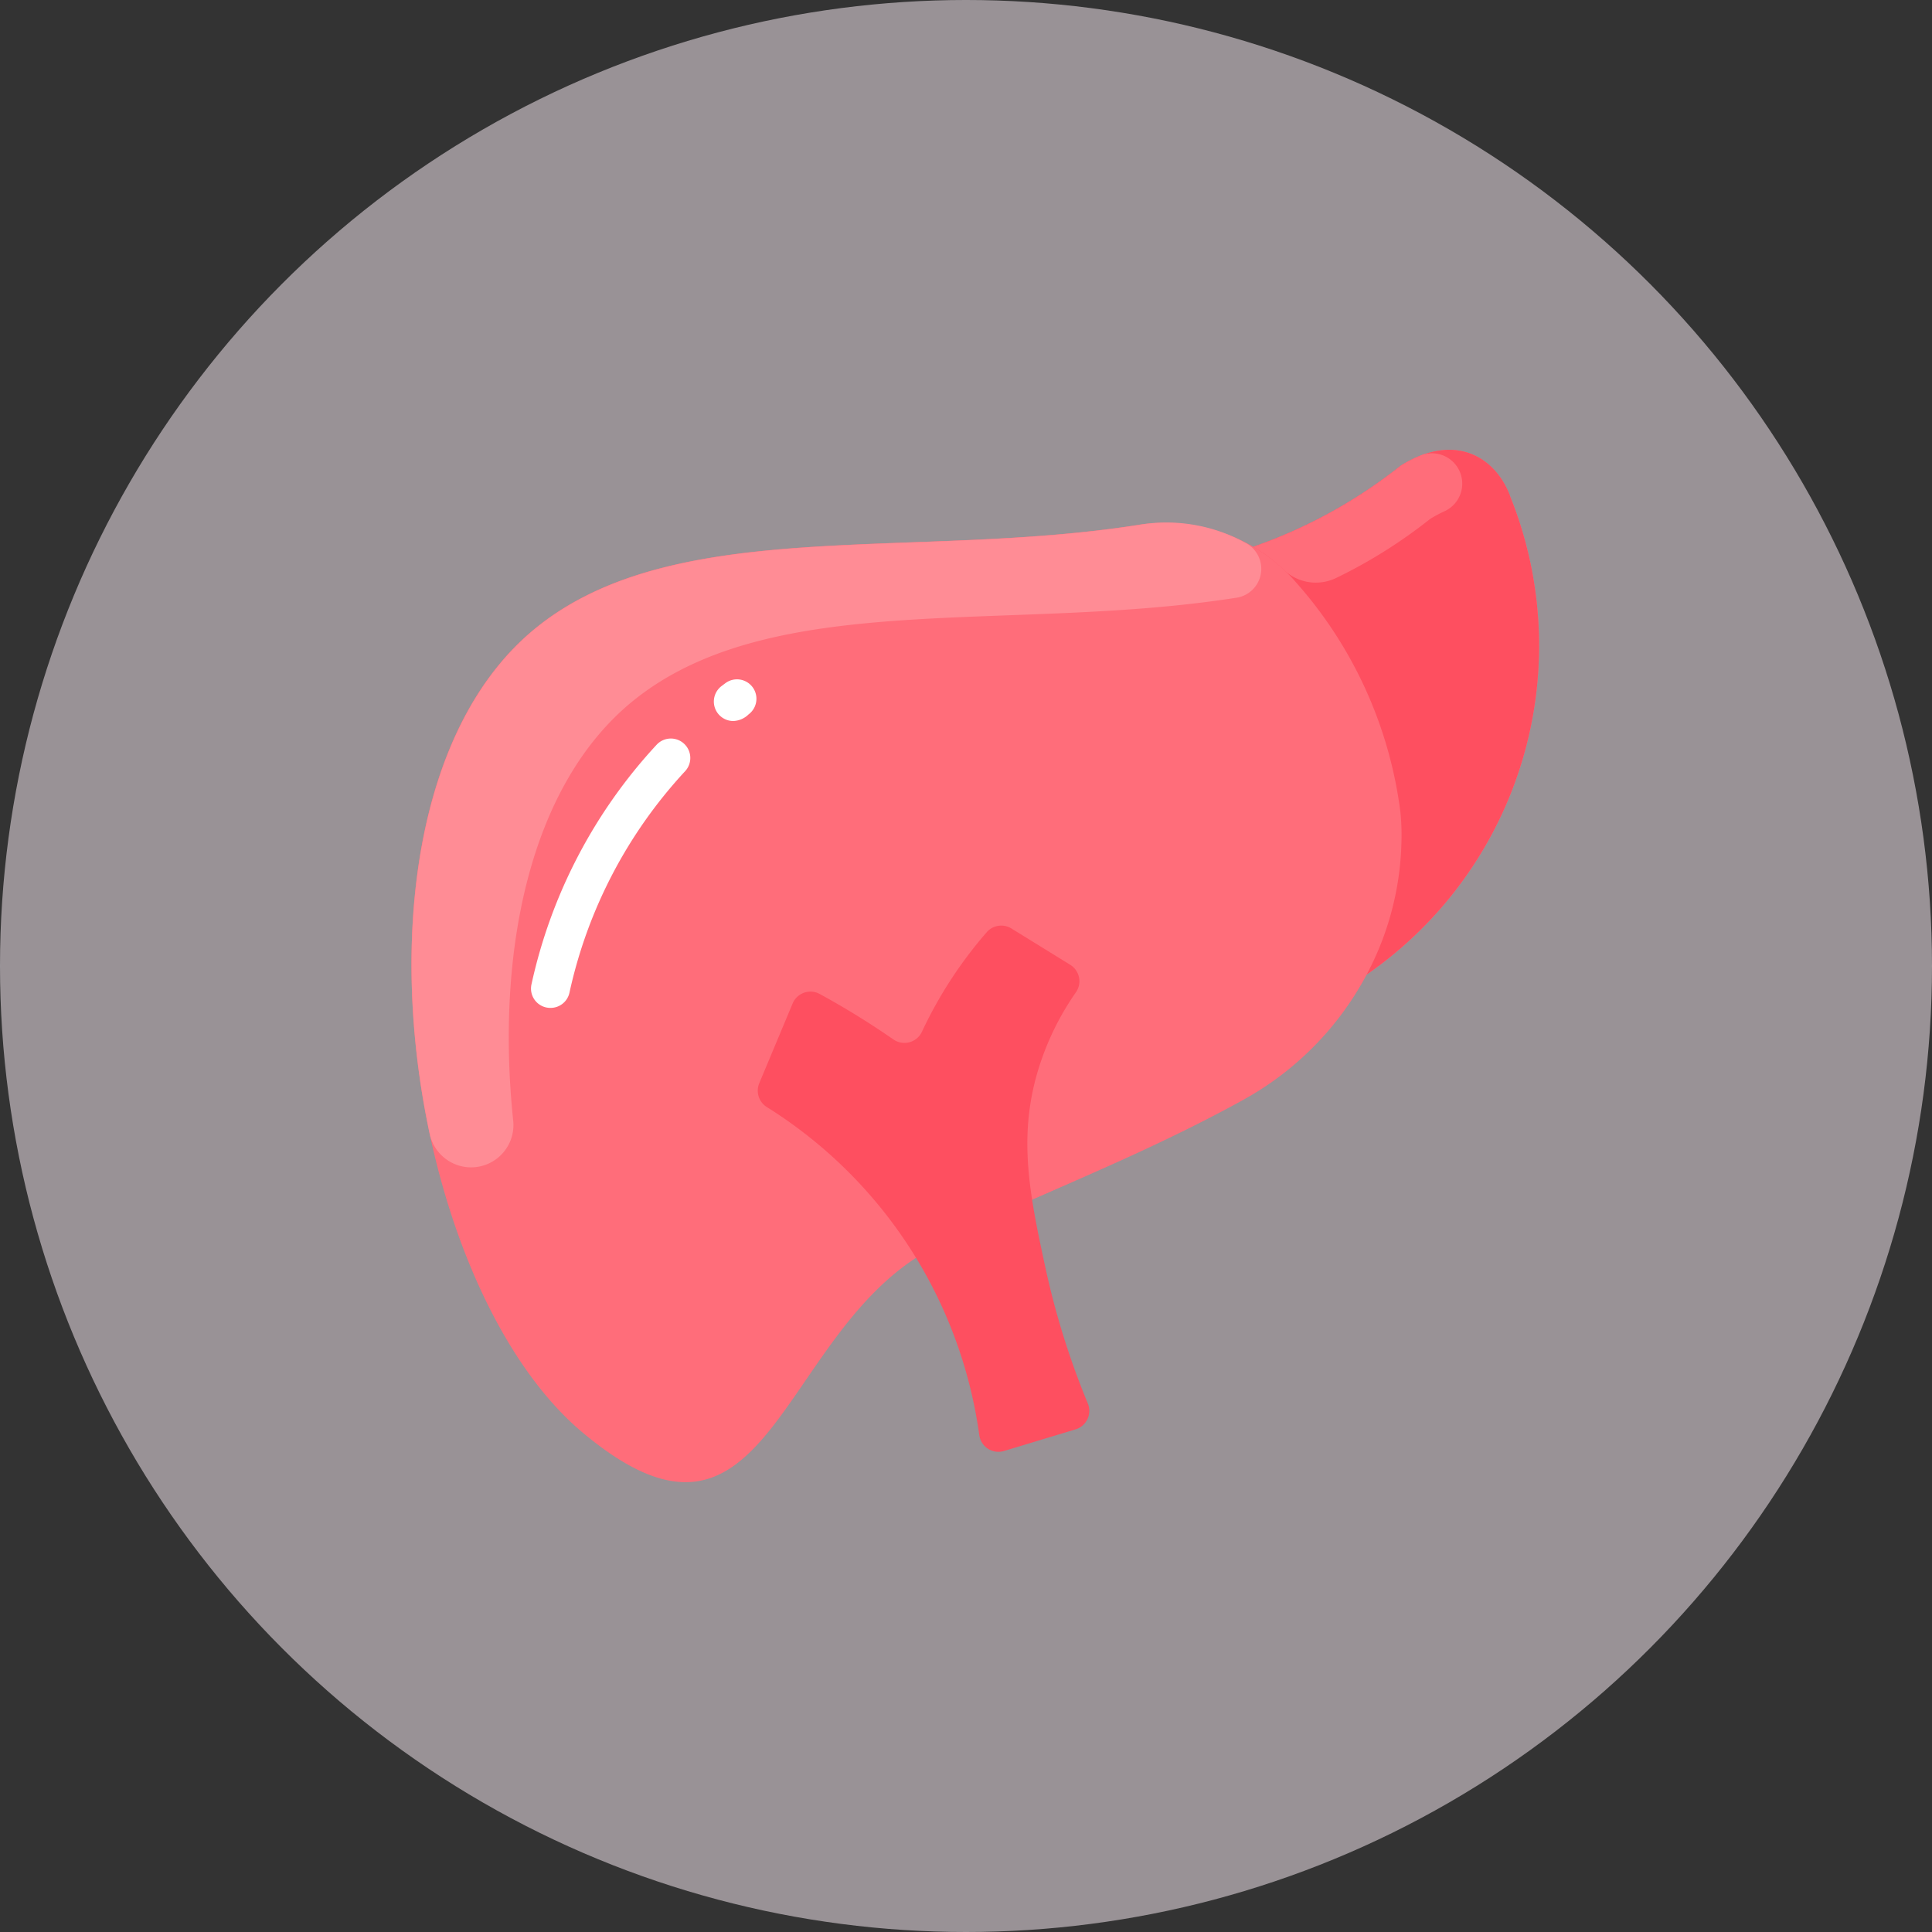 <svg xmlns="http://www.w3.org/2000/svg" width="70" height="70" viewBox="0 0 70 70">
  <rect x="0" y="0" width="70" height="70" fill="#333333" stroke="none"/>
  <g id="Group_77416" data-name="Group 77416" transform="translate(4027 -1147)">
    <circle id="Ellipse_145" data-name="Ellipse 145" cx="35" cy="35" r="35" transform="translate(-4027 1147)" fill="rgba(248,235,242,0.52)"/>
    <g id="liver_3_" data-name="liver (3)" transform="translate(-4012.09 1143.737)">
      <path id="Path_8405" data-name="Path 8405" d="M39.816,21.235c-.526-1.406-1.988-2.331-3.958-1.1a18.219,18.219,0,0,1-5.345,2.94l.011.007a6.316,6.316,0,0,0-4.187-.8c-8.186,1.278-16.747-.349-21.791,3.71C-2.9,31.988-.332,49.677,6.212,55.165c6.446,5.4,7.01-2.748,11.831-6.158,2.324-1.644,7.306-3.24,12.118-5.9a11.161,11.161,0,0,0,4.46-4.531s0,0,0,0A14.492,14.492,0,0,0,39.816,21.235Z" transform="translate(-0.015 0)" fill="#ff6d7a"/>
      <path id="Path_8406" data-name="Path 8406" d="M355.732,21.235a14.492,14.492,0,0,1-5.194,17.338A10.728,10.728,0,0,0,351.8,33.7a8.033,8.033,0,0,0-.041-1.026,15.458,15.458,0,0,0-3.762-8.289,6.2,6.2,0,0,0-1.564-1.311,18.219,18.219,0,0,0,5.345-2.94c1.97-1.23,3.432-.3,3.958,1.1Z" transform="translate(-315.931 0)" fill="#fe4f60"/>
      <path id="Path_8407" data-name="Path 8407" d="M30.262,50.311a1.059,1.059,0,0,1-.418,1.968c-8.186,1.278-16.747-.349-21.791,3.71-3.82,3.075-5,9.23-4.368,15.235A1.534,1.534,0,0,1,.659,71.7C-.823,64.781.08,56.932,4.532,53.348c5.044-4.058,13.6-2.432,21.791-3.71A5.925,5.925,0,0,1,30.262,50.311Z" transform="translate(0 -27.353)" fill="#ff8c95"/>
      <path id="Path_8408" data-name="Path 8408" d="M125.126,115.54a.705.705,0,0,1-.427-1.265l.141-.106a.7.7,0,1,1,.841,1.13A.834.834,0,0,1,125.126,115.54Z" transform="translate(-113.468 -86.153)" fill="#fff"/>
      <path id="Path_8409" data-name="Path 8409" d="M49.886,148.155a.7.7,0,0,1-.688-.856,18.6,18.6,0,0,1,4.534-8.679.7.7,0,0,1,1.031.96,17.191,17.191,0,0,0-4.189,8.022A.7.7,0,0,1,49.886,148.155Z" transform="translate(-44.851 -108.374)" fill="#fff"/>
      <path id="Path_8410" data-name="Path 8410" d="M154.022,233.67l-2.584.781a.7.7,0,0,1-.9-.577,16.713,16.713,0,0,0-7.7-11.885.7.7,0,0,1-.27-.865l1.206-2.882a.7.7,0,0,1,.985-.347,29.521,29.521,0,0,1,2.662,1.642.7.7,0,0,0,1.041-.278,15.5,15.5,0,0,1,2.343-3.6.7.7,0,0,1,.9-.137l2.126,1.313a.7.7,0,0,1,.207,1,9.989,9.989,0,0,0-1.385,2.873c-.71,2.411-.29,4.469.289,7.136a28.779,28.779,0,0,0,1.525,4.877A.7.7,0,0,1,154.022,233.67Z" transform="translate(-129.967 -178.617)" fill="#fe4f60"/>
      <path id="Path_8411" data-name="Path 8411" d="M353.366,22.823a4.53,4.53,0,0,0-.536.288,18.233,18.233,0,0,1-3.4,2.134,1.689,1.689,0,0,1-1.9-.3,5.9,5.9,0,0,0-1.1-.829,18.219,18.219,0,0,0,5.345-2.94,4.542,4.542,0,0,1,.768-.39A1.1,1.1,0,0,1,353.366,22.823Z" transform="translate(-315.931 -1.04)" fill="#ff6d7a"/>
    </g>
  </g>
</svg>
